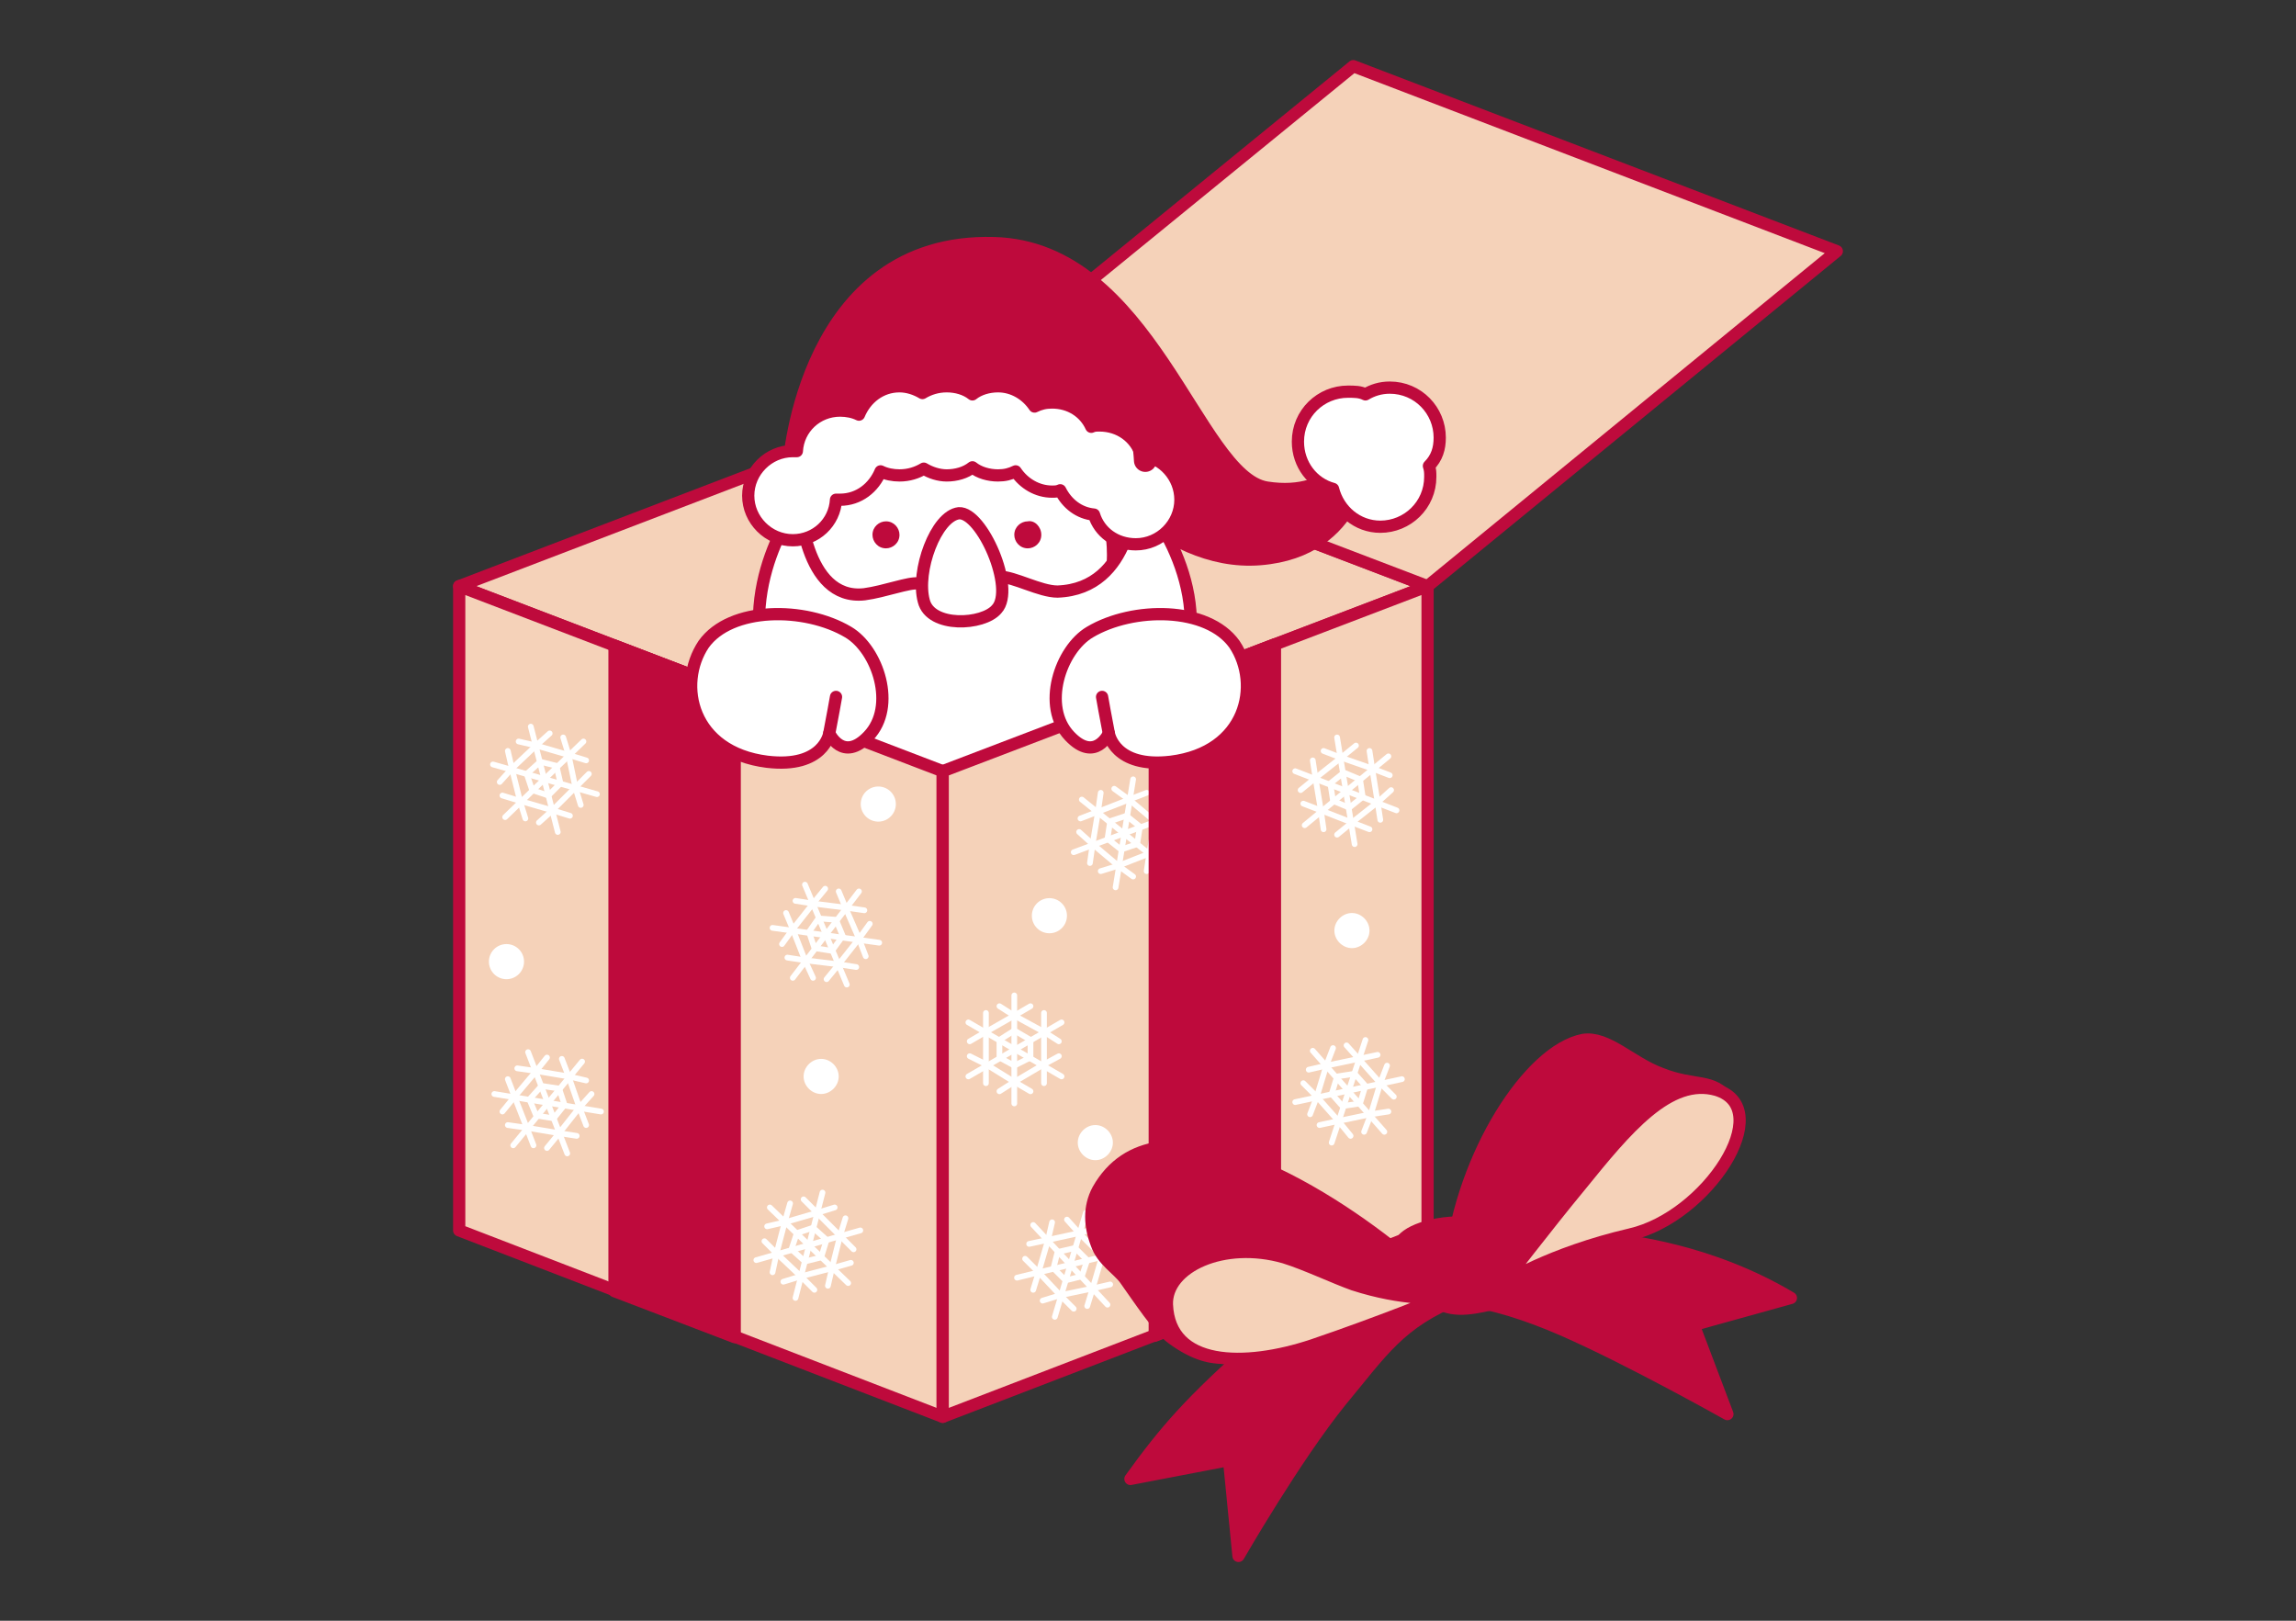 <?xml version="1.0" encoding="utf-8"?>
<!-- Generator: Adobe Illustrator 26.5.0, SVG Export Plug-In . SVG Version: 6.00 Build 0)  -->
<svg version="1.1" id="レイヤー_1" xmlns="http://www.w3.org/2000/svg" xmlns:xlink="http://www.w3.org/1999/xlink" x="0px"
	 y="0px" viewBox="0 0 170 120" style="enable-background:new 0 0 170 120;" xml:space="preserve">
<rect x="0" y="0" width="170" height="120" fill="#333333" stroke="none"/>
<style type="text/css">
	.st0{fill:#BE0A3C;stroke:#BE0A3C;stroke-width:1.681;stroke-linecap:round;stroke-linejoin:round;stroke-miterlimit:10;}
	.st1{fill:#F5D2B9;stroke:#BE0A3C;stroke-width:0.906;stroke-linecap:round;stroke-linejoin:round;stroke-miterlimit:10;}
	.st2{fill:#BE0A3C;stroke:#BE0A3C;stroke-width:0.906;stroke-linecap:round;stroke-linejoin:round;stroke-miterlimit:10;}
	.st3{fill:#FFFFFF;stroke:#BE0A3C;stroke-width:1.681;stroke-linecap:round;stroke-linejoin:round;stroke-miterlimit:10;}
	.st4{fill:#BE0A3C;}
	.st5{fill:#FFFFFF;}
	.st6{fill:none;stroke:#BE0A3C;stroke-width:0.906;stroke-linecap:round;stroke-linejoin:round;stroke-miterlimit:10;}
	.st7{fill:#FFFFFF;stroke:#BE0A3C;stroke-width:0.906;stroke-linecap:round;stroke-linejoin:round;stroke-miterlimit:10;}
	.st8{fill:none;stroke:#BE0A3C;stroke-width:1.681;stroke-linecap:round;stroke-linejoin:round;stroke-miterlimit:10;}
	.st9{fill:none;stroke:#FFFFFF;stroke-width:0.423;stroke-linecap:round;stroke-linejoin:round;stroke-miterlimit:10;}
</style>
<g>
	<path class="st0" d="M51.3,62.8c0,0-1.9-19.5,4.4-20.2c6.3-0.7,13.9,1.8,16.9,1.6c3-0.2,8.8-3.4,14.6-3c7.4,0.5,6.9,9.7,7.2,20.8
		L51.3,62.8z"/>
	<polygon class="st1" points="69.8,57.1 34,43.4 69.8,29.7 105.7,43.4 	"/>
	<polygon class="st1" points="105.7,43.4 69.8,29.7 100.2,4.9 136,18.6 	"/>
	<g>
		<path class="st2" d="M58.4,34.4c0,0,1.1-16.8,15.2-16.4c11.6,0.3,15.1,17.3,20.2,18.1c5.1,0.8,6.6-3.1,6.6-3.1l0.7,0.8
			c0,0-0.3,7-7.8,7.6c-7.5,0.6-13.1-7.5-14.2-8C78.1,32.9,58.4,34.4,58.4,34.4z"/>
		<path class="st3" d="M82.8,41.1c0,6.8-5.5,11.2-12.3,11.2c-6.8,0-12.3-4.4-12.3-11.2c0-6.8,5.5-11.1,12.3-11.1
			C77.3,30,82.8,34.3,82.8,41.1z"/>
		<path class="st4" d="M66.6,39.6c0,0.6-0.5,1-1,1c-0.6,0-1-0.5-1-1c0-0.6,0.5-1,1-1C66.2,38.6,66.6,39.1,66.6,39.6z"/>
		<path class="st4" d="M77.1,39.6c0,0.6-0.5,1-1,1c-0.6,0-1-0.5-1-1c0-0.6,0.5-1,1-1C76.6,38.5,77.1,39,77.1,39.6z"/>
		<g>
			<g>
				<path class="st5" d="M106.6,32.4c0-2-1.6-3.7-3.7-3.7c-0.7,0-1.3,0.2-1.8,0.5c-0.4-0.2-0.8-0.2-1.3-0.2c-2,0-3.7,1.6-3.7,3.7
					c0,1.7,1.1,3.1,2.6,3.5c0.4,1.6,1.8,2.8,3.5,2.8c2,0,3.7-1.6,3.7-3.7c0-0.3,0-0.5-0.1-0.8C106.4,33.9,106.6,33.2,106.6,32.4z"/>
			</g>
			<g>
				<path class="st6" d="M106.6,32.4c0-2-1.6-3.7-3.7-3.7c-0.7,0-1.3,0.2-1.8,0.5c-0.4-0.2-0.8-0.2-1.3-0.2c-2,0-3.7,1.6-3.7,3.7
					c0,1.7,1.1,3.1,2.6,3.5c0.4,1.6,1.8,2.8,3.5,2.8c2,0,3.7-1.6,3.7-3.7c0-0.3,0-0.5-0.1-0.8C106.4,33.9,106.6,33.2,106.6,32.4z"/>
			</g>
		</g>
		<path class="st7" d="M70.2,44c0,0-1-0.7-2.2-0.8c-0.7-0.1-2.5,0.6-4,0.8c-4.5,0.5-4.8-6.9-4.8-6.9s-5,6.3-2.1,13.6
			c1.6,4.2,4.3,4.6,4.3,4.6s-0.2,3.2,3.6,5.7c3.8,2.4,5.4,0.9,5.2,5c0,0,6.1-1.5,9.1-4.3c2.8-2.6,2.5-6.7,2.5-6.7s2.5-0.4,5-4.1
			c3.7-5.8-1.1-13.3-2.8-14.3c0,0-0.1,7-5.7,7.2c-1.3,0-3.2-1.1-4.3-1.1C73,42.6,70.5,43.2,70.2,44z"/>
		<path class="st7" d="M71,38c-1.7,0.2-3.2,4.3-2.6,6.5c0.5,2,4.4,1.8,5.4,0.6C75.2,43.6,72.7,37.9,71,38z"/>
		<g>
			<g>
				<path class="st5" d="M84.5,33.7c-0.4-1.3-1.6-2.2-3.1-2.2c-0.2,0-0.4,0-0.6,0.1c-0.5-1.1-1.6-1.8-2.9-1.8
					c-0.5,0-0.9,0.1-1.3,0.3c-0.6-0.9-1.6-1.5-2.7-1.5c-0.7,0-1.4,0.2-1.9,0.6c-0.5-0.4-1.2-0.6-1.9-0.6c-0.7,0-1.3,0.2-1.8,0.5
					c-0.5-0.3-1.1-0.5-1.7-0.5c-1.4,0-2.5,0.9-3,2.1c-0.4-0.2-0.9-0.3-1.4-0.3c-1.7,0-3.1,1.3-3.2,3c-0.1,0-0.2,0-0.3,0
					c-1.8,0-3.3,1.5-3.3,3.3c0,1.8,1.5,3.3,3.3,3.3c1.7,0,3.1-1.3,3.2-3c0.1,0,0.2,0,0.3,0c1.4,0,2.5-0.9,3-2.1
					c0.4,0.2,0.9,0.3,1.4,0.3c0.7,0,1.3-0.2,1.8-0.5c0.5,0.3,1.1,0.5,1.7,0.5c0.7,0,1.4-0.2,1.9-0.6c0.5,0.4,1.2,0.6,1.9,0.6
					c0.5,0,0.9-0.1,1.3-0.3c0.6,0.9,1.6,1.5,2.7,1.5c0.2,0,0.4,0,0.6-0.1c0.5,1,1.4,1.7,2.5,1.8c0.4,1.3,1.6,2.2,3.1,2.2
					c1.8,0,3.3-1.5,3.3-3.3C87.4,35.3,86.1,33.9,84.5,33.7z"/>
			</g>
			<g>
				<path class="st6" d="M84.5,33.7c-0.4-1.3-1.6-2.2-3.1-2.2c-0.2,0-0.4,0-0.6,0.1c-0.5-1.1-1.6-1.8-2.9-1.8
					c-0.5,0-0.9,0.1-1.3,0.3c-0.6-0.9-1.6-1.5-2.7-1.5c-0.7,0-1.4,0.2-1.9,0.6c-0.5-0.4-1.2-0.6-1.9-0.6c-0.7,0-1.3,0.2-1.8,0.5
					c-0.5-0.3-1.1-0.5-1.7-0.5c-1.4,0-2.5,0.9-3,2.1c-0.4-0.2-0.9-0.3-1.4-0.3c-1.7,0-3.1,1.3-3.2,3c-0.1,0-0.2,0-0.3,0
					c-1.8,0-3.3,1.5-3.3,3.3c0,1.8,1.5,3.3,3.3,3.3c1.7,0,3.1-1.3,3.2-3c0.1,0,0.2,0,0.3,0c1.4,0,2.5-0.9,3-2.1
					c0.4,0.2,0.9,0.3,1.4,0.3c0.7,0,1.3-0.2,1.8-0.5c0.5,0.3,1.1,0.5,1.7,0.5c0.7,0,1.4-0.2,1.9-0.6c0.5,0.4,1.2,0.6,1.9,0.6
					c0.5,0,0.9-0.1,1.3-0.3c0.6,0.9,1.6,1.5,2.7,1.5c0.2,0,0.4,0,0.6-0.1c0.5,1,1.4,1.7,2.5,1.8c0.4,1.3,1.6,2.2,3.1,2.2
					c1.8,0,3.3-1.5,3.3-3.3C87.4,35.3,86.1,33.9,84.5,33.7z"/>
			</g>
		</g>
		<path class="st8" d="M82.4,26.8c0,0,2.2,3.3,2.4,7.3"/>
	</g>
	<polygon class="st1" points="69.8,104.9 34,91.1 34,43.4 69.8,57.1 	"/>
	<polygon class="st1" points="105.7,91.1 69.8,104.9 69.8,57.1 105.7,43.4 	"/>
	<g>
		<g>
			<line class="st9" x1="39.3" y1="53.8" x2="41.3" y2="61.6"/>
			<line class="st9" x1="37.4" y1="60.5" x2="43.2" y2="54.9"/>
			<line class="st9" x1="44.2" y1="58.8" x2="36.5" y2="56.6"/>
		</g>
		<polygon class="st9" points="42.6,58.3 42.1,55.9 39.7,55.2 37.9,56.9 38.5,59.3 40.9,60 		"/>
		<polygon class="st9" points="41.5,58 41.2,56.7 40,56.4 39,57.3 39.4,58.5 40.6,58.9 		"/>
		<polyline class="st9" points="38.4,54.9 39.7,55.2 40.7,54.3 		"/>
		<polyline class="st9" points="37,57.9 37.9,56.9 37.6,55.6 		"/>
		<polyline class="st9" points="38.9,60.6 38.5,59.3 37.2,58.9 		"/>
		<polyline class="st9" points="42.2,60.4 40.9,60 39.9,60.9 		"/>
		<polyline class="st9" points="43.6,57.3 42.6,58.3 43,59.6 		"/>
		<polyline class="st9" points="41.7,54.6 42.1,55.9 43.4,56.3 		"/>
	</g>
	<g>
		<g>
			<line class="st9" x1="59.6" y1="65.5" x2="62.7" y2="72.9"/>
			<line class="st9" x1="58.7" y1="72.4" x2="63.6" y2="66"/>
			<line class="st9" x1="65.1" y1="69.8" x2="57.2" y2="68.7"/>
		</g>
		<polygon class="st9" points="63.6,69.5 62.6,67.2 60.2,66.9 58.7,68.8 59.6,71.1 62.1,71.4 		"/>
		<polygon class="st9" points="62.4,69.3 61.9,68.1 60.6,68 59.9,69 60.3,70.2 61.6,70.4 		"/>
		<polyline class="st9" points="58.9,66.7 60.2,66.9 61.1,65.8 		"/>
		<polyline class="st9" points="57.9,69.9 58.7,68.8 58.2,67.6 		"/>
		<polyline class="st9" points="60.2,72.4 59.6,71.1 58.3,70.9 		"/>
		<polyline class="st9" points="63.4,71.6 62.1,71.4 61.2,72.5 		"/>
		<polyline class="st9" points="64.4,68.4 63.6,69.5 64.1,70.8 		"/>
		<polyline class="st9" points="62.1,66 62.6,67.2 64,67.4 		"/>
	</g>
	<g>
		<g>
			<line class="st9" x1="39.1" y1="77.9" x2="42" y2="85.4"/>
			<line class="st9" x1="38" y1="84.8" x2="43.1" y2="78.6"/>
			<line class="st9" x1="44.5" y1="82.3" x2="36.6" y2="81"/>
		</g>
		<polygon class="st9" points="42.9,82 42.1,79.7 39.7,79.3 38.1,81.2 39,83.5 41.4,83.9 		"/>
		<polygon class="st9" points="41.8,81.8 41.4,80.6 40.1,80.4 39.2,81.4 39.7,82.6 41,82.8 		"/>
		<polyline class="st9" points="38.3,79.1 39.7,79.3 40.5,78.3 		"/>
		<polyline class="st9" points="37.2,82.3 38.1,81.2 37.6,79.9 		"/>
		<polyline class="st9" points="39.5,84.8 39,83.5 37.6,83.3 		"/>
		<polyline class="st9" points="42.7,84.1 41.4,83.9 40.5,85 		"/>
		<polyline class="st9" points="43.8,81 42.9,82 43.4,83.3 		"/>
		<polyline class="st9" points="41.6,78.4 42.1,79.7 43.4,80 		"/>
	</g>
	<g>
		<g>
			<line class="st9" x1="60.9" y1="88.3" x2="58.9" y2="96.1"/>
			<line class="st9" x1="56" y1="93.3" x2="63.7" y2="91.1"/>
			<line class="st9" x1="62.8" y1="95" x2="57" y2="89.4"/>
		</g>
		<polygon class="st9" points="61.6,93.9 62.2,91.5 60.5,89.8 58.1,90.5 57.5,92.8 59.3,94.5 		"/>
		<polygon class="st9" points="60.8,93.1 61.2,91.8 60.2,90.9 59,91.3 58.6,92.5 59.6,93.4 		"/>
		<polyline class="st9" points="59.5,88.8 60.5,89.8 61.8,89.4 		"/>
		<polyline class="st9" points="56.8,90.8 58.1,90.5 58.5,89.1 		"/>
		<polyline class="st9" points="57.2,94.2 57.5,92.8 56.6,91.9 		"/>
		<polyline class="st9" points="60.3,95.5 59.3,94.5 58,94.9 		"/>
		<polyline class="st9" points="63,93.5 61.6,93.9 61.3,95.2 		"/>
		<polyline class="st9" points="62.6,90.2 62.2,91.5 63.2,92.5 		"/>
	</g>
	<g>
		<g>
			<line class="st9" x1="80.4" y1="89.8" x2="78.1" y2="97.5"/>
			<line class="st9" x1="75.3" y1="94.6" x2="83.1" y2="92.7"/>
			<line class="st9" x1="82" y1="96.6" x2="76.5" y2="90.7"/>
		</g>
		<polygon class="st9" points="80.9,95.4 81.6,93 79.9,91.3 77.6,91.8 76.9,94.2 78.5,95.9 		"/>
		<polygon class="st9" points="80.1,94.5 80.5,93.3 79.6,92.4 78.3,92.7 78,93.9 78.9,94.8 		"/>
		<polyline class="st9" points="79,90.3 79.9,91.3 81.3,90.9 		"/>
		<polyline class="st9" points="76.2,92.1 77.6,91.8 77.9,90.5 		"/>
		<polyline class="st9" points="76.5,95.5 76.9,94.2 75.9,93.2 		"/>
		<polyline class="st9" points="79.5,96.9 78.5,95.9 77.2,96.3 		"/>
		<polyline class="st9" points="82.2,95.1 80.9,95.4 80.5,96.7 		"/>
		<polyline class="st9" points="82,91.7 81.6,93 82.6,94 		"/>
	</g>
	<g>
		<g>
			<line class="st9" x1="75.1" y1="73.7" x2="75.1" y2="81.7"/>
			<line class="st9" x1="71.7" y1="79.7" x2="78.6" y2="75.7"/>
			<line class="st9" x1="78.6" y1="79.7" x2="71.7" y2="75.7"/>
		</g>
		<polygon class="st9" points="77.3,78.8 77.3,76.4 75.1,75.2 73,76.4 73,78.8 75.1,80.1 		"/>
		<polygon class="st9" points="76.3,78.3 76.3,77 75.1,76.3 74,77 74,78.3 75.1,78.9 		"/>
		<polyline class="st9" points="74,74.5 75.1,75.2 76.3,74.5 		"/>
		<polyline class="st9" points="71.8,77.1 73,76.4 73,75 		"/>
		<polyline class="st9" points="73,80.2 73,78.8 71.8,78.2 		"/>
		<polyline class="st9" points="76.3,80.8 75.1,80.1 74,80.8 		"/>
		<polyline class="st9" points="78.4,78.2 77.3,78.8 77.3,80.2 		"/>
		<polyline class="st9" points="77.3,75 77.3,76.4 78.4,77.1 		"/>
	</g>
	<g>
		<g>
			<line class="st9" x1="83.9" y1="57.7" x2="82.6" y2="65.7"/>
			<line class="st9" x1="79.5" y1="63.1" x2="87" y2="60.3"/>
			<line class="st9" x1="86.3" y1="64.2" x2="80.1" y2="59.2"/>
		</g>
		<polygon class="st9" points="85.1,63.2 85.5,60.8 83.6,59.2 81.3,60.1 80.9,62.5 82.8,64.1 		"/>
		<polygon class="st9" points="84.2,62.5 84.4,61.2 83.4,60.4 82.2,60.8 82,62.1 83,62.9 		"/>
		<polyline class="st9" points="82.5,58.4 83.6,59.2 84.9,58.7 		"/>
		<polyline class="st9" points="80,60.6 81.3,60.1 81.5,58.7 		"/>
		<polyline class="st9" points="80.7,63.9 80.9,62.5 79.9,61.6 		"/>
		<polyline class="st9" points="83.9,64.9 82.8,64.1 81.5,64.5 		"/>
		<polyline class="st9" points="86.4,62.7 85.1,63.2 84.9,64.5 		"/>
		<polyline class="st9" points="85.7,59.4 85.5,60.8 86.6,61.6 		"/>
	</g>
	<g>
		<g>
			<line class="st9" x1="99" y1="54.6" x2="100.3" y2="62.5"/>
			<line class="st9" x1="96.6" y1="61.1" x2="102.8" y2="56"/>
			<line class="st9" x1="103.4" y1="60" x2="95.9" y2="57.1"/>
		</g>
		<polygon class="st9" points="102,59.4 101.6,56.9 99.3,56.1 97.4,57.6 97.8,60 100.1,60.9 		"/>
		<polygon class="st9" points="100.9,59 100.7,57.7 99.5,57.2 98.5,58 98.7,59.3 99.9,59.8 		"/>
		<polyline class="st9" points="98,55.6 99.3,56.1 100.4,55.2 		"/>
		<polyline class="st9" points="96.3,58.5 97.4,57.6 97.2,56.3 		"/>
		<polyline class="st9" points="98,61.4 97.8,60 96.5,59.5 		"/>
		<polyline class="st9" points="101.4,61.4 100.1,60.9 99,61.8 		"/>
		<polyline class="st9" points="103,58.5 102,59.4 102.2,60.7 		"/>
		<polyline class="st9" points="101.4,55.6 101.6,56.9 102.9,57.4 		"/>
	</g>
	<g>
		<g>
			<line class="st9" x1="101.1" y1="77" x2="98.6" y2="84.6"/>
			<line class="st9" x1="95.9" y1="81.6" x2="103.8" y2="79.9"/>
			<line class="st9" x1="102.5" y1="83.8" x2="97.2" y2="77.8"/>
		</g>
		<polygon class="st9" points="101.5,82.5 102.2,80.2 100.6,78.4 98.2,78.9 97.5,81.2 99.1,83 		"/>
		<polygon class="st9" points="100.7,81.7 101.1,80.4 100.3,79.5 99,79.7 98.6,81 99.4,81.9 		"/>
		<polyline class="st9" points="99.7,77.4 100.6,78.4 102,78.1 		"/>
		<polyline class="st9" points="96.9,79.2 98.2,78.9 98.7,77.6 		"/>
		<polyline class="st9" points="97,82.5 97.5,81.2 96.5,80.2 		"/>
		<polyline class="st9" points="100,84.1 99.1,83 97.7,83.3 		"/>
		<polyline class="st9" points="102.8,82.3 101.5,82.5 101,83.8 		"/>
		<polyline class="st9" points="102.7,78.9 102.2,80.2 103.2,81.2 		"/>
	</g>
	<polygon class="st2" points="85.5,98.9 94.4,95.5 94.4,47.7 85.5,51.1 	"/>
	<polygon class="st2" points="45.5,95.6 54.4,99 54.4,51.2 45.5,47.8 	"/>
	<g>
		<path class="st7" d="M80.7,46.8c-2.2,1.3-3.6,5.5-1.5,7.7c1.9,2,2.9-0.2,2.9-0.2s0.4,2.6,4.6,2.1c5.6-0.7,6.7-5.7,4.7-8.7
			C89.4,44.9,83.9,44.9,80.7,46.8z"/>
		<path class="st6" d="M81.6,51.6c0,0,0.3,1.7,0.5,2.7"/>
	</g>
	<g>
		<path class="st7" d="M62.8,46.8c2.2,1.3,3.6,5.5,1.5,7.7c-1.9,2-2.9-0.2-2.9-0.2s-0.4,2.6-4.6,2.1c-5.6-0.7-6.7-5.7-4.7-8.7
			C54.1,44.9,59.6,44.9,62.8,46.8z"/>
		<path class="st6" d="M61.9,51.6c0,0-0.3,1.7-0.5,2.7"/>
	</g>
	<path class="st5" d="M62.1,79.7c0,0.7-0.6,1.3-1.3,1.3c-0.7,0-1.3-0.6-1.3-1.3c0-0.7,0.6-1.3,1.3-1.3C61.5,78.4,62.1,79,62.1,79.7z
		"/>
	<circle class="st5" cx="37.5" cy="71.2" r="1.3"/>
	<ellipse transform="matrix(0.161 -0.987 0.987 0.161 -4.26 114.093)" class="st5" cx="65" cy="59.6" rx="1.3" ry="1.3"/>
	<path class="st5" d="M101.4,68.9c0,0.7-0.6,1.3-1.3,1.3c-0.7,0-1.3-0.6-1.3-1.3c0-0.7,0.6-1.3,1.3-1.3
		C100.8,67.6,101.4,68.2,101.4,68.9z"/>
	<path class="st5" d="M82.4,84.6c0,0.7-0.6,1.3-1.3,1.3s-1.3-0.6-1.3-1.3s0.6-1.3,1.3-1.3S82.4,83.9,82.4,84.6z"/>
	<circle class="st5" cx="77.7" cy="67.8" r="1.3"/>
	<g>
		<path class="st2" d="M103.5,93.7c5.1-0.8,9.2-2.7,15.6-2c5.9,0.7,10.3,2.5,13.5,4.4l-7.2,2l2.5,6.6c0,0-7.1-4-12.1-6.2
			c-5.7-2.5-9.5-2.8-14.3-2.4L103.5,93.7z"/>
		<path class="st2" d="M108,92.8c-4.9,1.5-9.7,1.9-14.8,6.5c-5.1,4.5-6.9,6.6-9.5,10.2l7.3-1.4l0.7,7.1c0,0,4.2-7.3,7.6-11.5
			c3-3.6,4.3-5.8,8.8-7.6L108,92.8z"/>
		<g>
			<path class="st2" d="M91.7,100.1c0.3-0.1-1.5,1.5-4.9-1c-1-0.7-2.5-3-3.5-4.4c-0.5-0.7-1.7-1.4-2.1-2.6c-0.5-1.3-0.6-2.7,0.1-4
				c4.3-7.6,16.7,0,22.7,5l2.4,3c0,0-2.6,0.5-5.6-0.4c-2.8-0.8-6-3-8.9-2.5C86.1,94.3,91.7,100.1,91.7,100.1z"/>
			<path class="st1" d="M86.4,96.6c0.2,4.6,5.7,4.7,10.8,3c5-1.7,9.4-3.5,9.4-3.5s-2.7,0.2-6.4-1c-1.4-0.5-3.5-1.5-5.1-2
				C90.6,91.8,86.3,93.8,86.4,96.6z"/>
			<path class="st2" d="M128,81.4c-1.2-1.6-2.5-0.9-5-1.9c-2.2-0.8-4-2.8-5.8-2.5c-4,0.8-8.9,8.5-9.8,16.3l4.5,2.2
				c0,0,3.7-7.8,8.7-11C125.7,81.4,128,81.4,128,81.4z"/>
			<path class="st1" d="M127.1,80.7c4.5,1.4-0.7,9.4-6.4,10.7c-6,1.4-9.4,3.6-9.4,3.6s3.3-4.3,5.7-7.2
				C120.4,83.6,123.6,79.7,127.1,80.7z"/>
			<path class="st2" d="M112.4,94.9c0.7-2.3-1.5-4.3-4.1-4.4c-2.7,0-4.6,0.9-4.7,1.8c-0.1,1,1.1,1.5,1.9,3.1c1,1.8,2.8,1.6,4.3,1.3
				C111.4,96.4,112.1,95.9,112.4,94.9z"/>
		</g>
	</g>
</g>
</svg>
